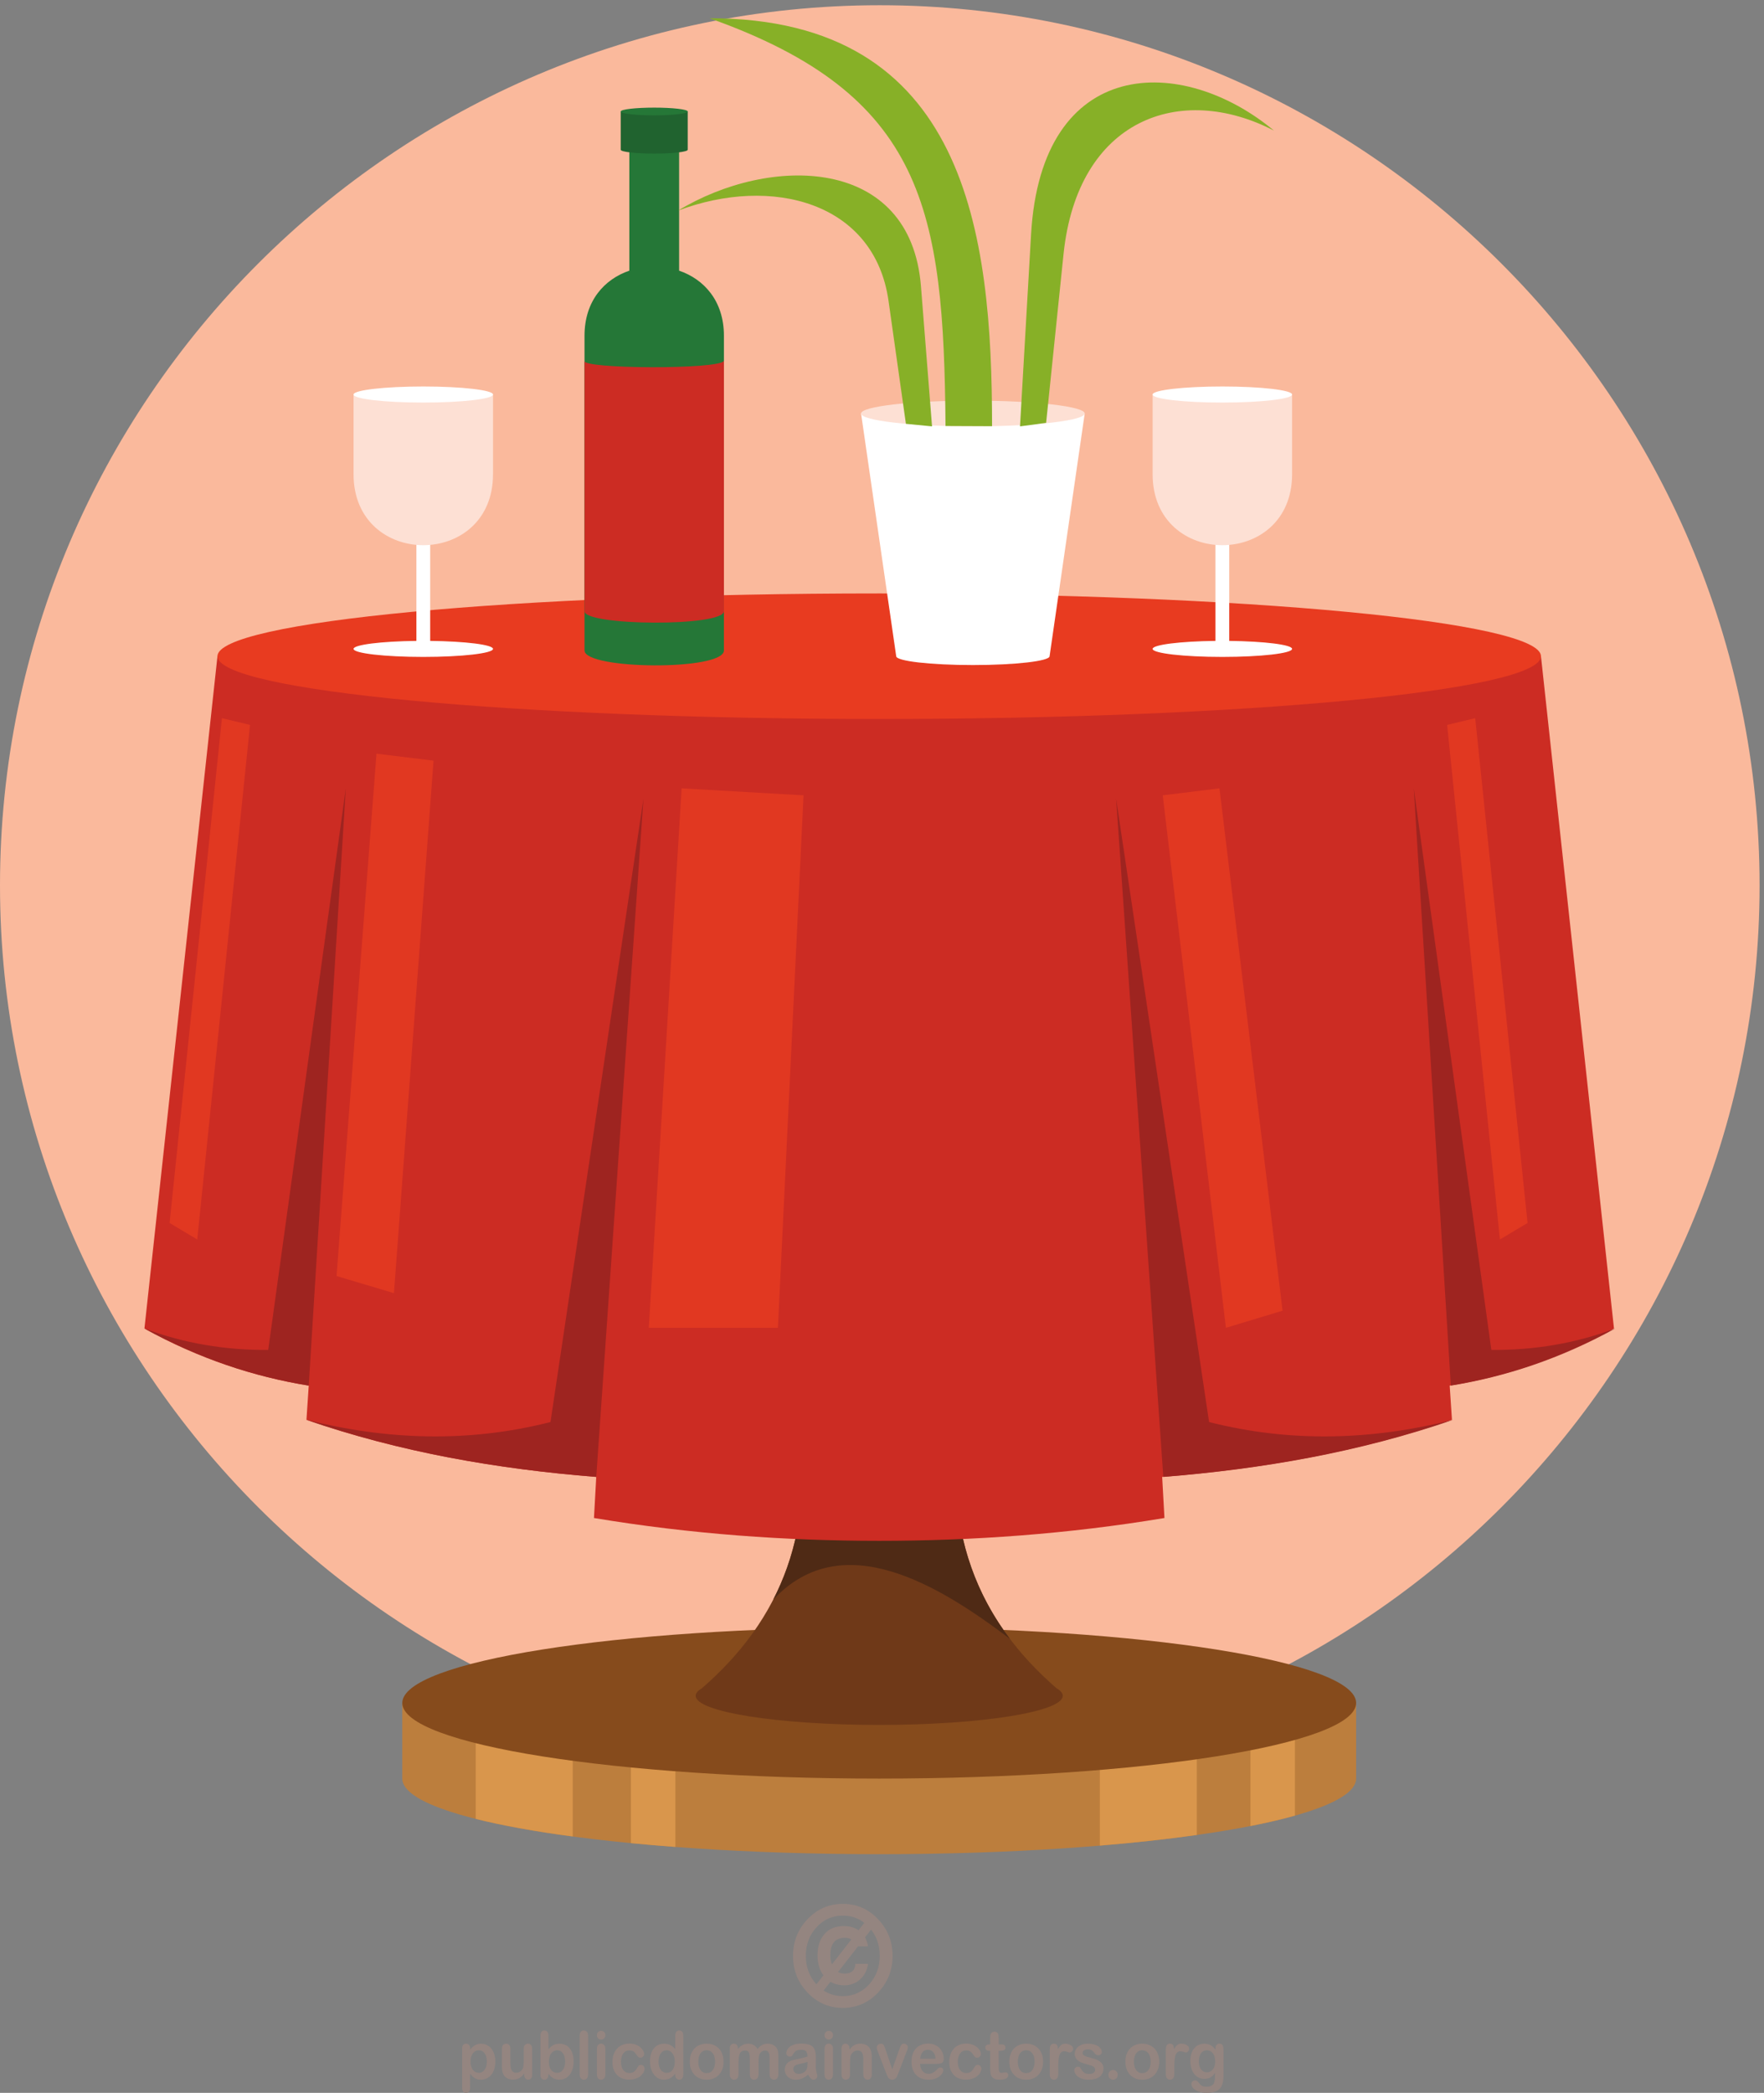 <?xml version="1.0" encoding="UTF-8" standalone="no"?>
<!-- Created with Inkscape (http://www.inkscape.org/) -->

<svg
   version="1.1"
   id="svg1"
   width="546.467"
   height="648.067"
   viewBox="0 0 546.467 648.067"
   sodipodi:docname="restaurant-table-publicdomainvectors.org.svg"
   inkscape:version="1.3.2 (091e20ef0f, 2023-11-25, custom)"
   xmlns:inkscape="http://www.inkscape.org/namespaces/inkscape"
   xmlns:sodipodi="http://sodipodi.sourceforge.net/DTD/sodipodi-0.dtd"
   xmlns="http://www.w3.org/2000/svg"
   xmlns:svg="http://www.w3.org/2000/svg">
  <rect x="0" y="0" width="546.467" height="648.067" fill="#808080" stroke="none"/>
  <defs
     id="defs1" />
  <sodipodi:namedview
     id="namedview1"
     pagecolor="#505050"
     bordercolor="#ffffff"
     borderopacity="1"
     inkscape:showpageshadow="0"
     inkscape:pageopacity="0"
     inkscape:pagecheckerboard="1"
     inkscape:deskcolor="#d1d1d1"
     inkscape:zoom="1.1943216"
     inkscape:cx="272.95831"
     inkscape:cy="324.03333"
     inkscape:window-width="1920"
     inkscape:window-height="1002"
     inkscape:window-x="0"
     inkscape:window-y="0"
     inkscape:window-maximized="1"
     inkscape:current-layer="g1">
    <inkscape:page
       x="0"
       y="0"
       inkscape:label="1"
       id="page1"
       width="546.467"
       height="648.067"
       margin="0"
       bleed="0" />
  </sodipodi:namedview>
  <g
     id="g1"
     inkscape:groupmode="layer"
     inkscape:label="1">
    <g
       id="group-R5">
      <path
         id="path2"
         d="m 1133.91,72.922 c 0,5.457 -0.78,10.18 -2.41,14.039 -1.57,3.91 -3.78,6.93 -6.62,9.059 -2.83,2.07 -5.94,3.129 -9.39,3.129 -5.45,0 -10.06,-2.297 -13.81,-6.758 -3.75,-4.512 -5.63,-11.09 -5.63,-19.82 0,-8.23 1.88,-14.629 5.57,-19.141 3.75,-4.578 8.38,-6.891 13.87,-6.891 3.28,0 6.35,1 9.16,3.019 2.76,1.992 5.02,4.973 6.72,8.922 1.71,4.019 2.54,8.809 2.54,14.441 z m -38.77,30.09 v -2.492 c 3.71,4.769 7.56,8.332 11.56,10.539 4.02,2.25 8.59,3.402 13.67,3.402 6.08,0 11.68,-1.66 16.81,-4.941 5.11,-3.278 9.15,-8.04 12.14,-14.372 2.97,-6.316 4.43,-13.758 4.43,-22.379 0,-6.34 -0.83,-12.25 -2.55,-17.488 -1.71,-5.34 -4.07,-9.832 -7.06,-13.422 -3,-3.609 -6.56,-6.399 -10.61,-8.309 -4.11,-1.98 -8.51,-2.93 -13.16,-2.93 -5.68,0 -10.43,1.18 -14.27,3.551 -3.87,2.367 -7.51,5.82 -10.96,10.418 V 13.621 C 1095.14,4.52 1091.96,0 1085.63,0 c -3.72,0 -6.2,1.148 -7.37,3.492 -1.22,2.348 -1.81,5.77 -1.81,10.25 v 89.129 c 0,3.93 0.79,6.879 2.45,8.809 1.67,1.929 3.9,2.922 6.73,2.922 2.81,0 5.09,-0.993 6.85,-3.012 1.76,-2.008 2.66,-4.871 2.66,-8.578"
         style="fill:#948580;fill-opacity:1;fill-rule:nonzero;stroke:none"
         transform="matrix(0.133,0,0,-0.133,0,648.067)" />
      <path
         id="path3"
         d="m 1221.05,42.301 v 2.598 c -2.38,-3.109 -4.86,-5.719 -7.48,-7.828 -2.6,-2.16 -5.45,-3.719 -8.53,-4.731 -3.13,-1.031 -6.64,-1.558 -10.61,-1.558 -4.75,0 -9.04,1.051 -12.85,3.09 -3.8,2.07 -6.74,4.918 -8.79,8.539 -2.5,4.398 -3.7,10.711 -3.7,18.891 V 102.23 c 0,4.102 0.89,7.219 2.69,9.25 1.78,2.04 4.14,3.059 7.08,3.059 3.01,0 5.41,-1.019 7.25,-3.109 1.84,-2.071 2.75,-5.16 2.75,-9.2 V 69.148 c 0,-4.746 0.38,-8.777 1.13,-12.008 0.81,-3.262 2.2,-5.809 4.22,-7.68 1.96,-1.812 4.7,-2.73 8.12,-2.73 3.37,0 6.5,1.051 9.43,3.109 2.97,2.039 5.12,4.731 6.46,8.059 1.12,2.934 1.66,9.332 1.66,19.211 V 102.23 c 0,4.04 0.92,7.129 2.78,9.2 1.81,2.09 4.18,3.109 7.14,3.109 2.95,0 5.32,-1.019 7.1,-3.059 1.77,-2.031 2.65,-5.148 2.65,-9.25 V 42.41 c 0,-3.918 -0.82,-6.879 -2.54,-8.82 -1.7,-2 -3.9,-2.949 -6.62,-2.949 -2.69,0 -4.92,1.039 -6.7,3.031 -1.76,2.066 -2.64,4.91 -2.64,8.629"
         style="fill:#948580;fill-opacity:1;fill-rule:nonzero;stroke:none"
         transform="matrix(0.133,0,0,-0.133,0,648.067)" />
      <path
         id="path4"
         d="m 1278.44,72.102 c 0,-8.211 1.78,-14.5 5.37,-18.922 3.61,-4.398 8.34,-6.641 14.2,-6.641 4.98,0 9.24,2.281 12.86,6.781 3.62,4.519 5.42,10.949 5.42,19.391 0,5.5 -0.75,10.16 -2.26,14.078 -1.51,3.949 -3.65,6.992 -6.37,9.121 -2.8,2.141 -5.97,3.238 -9.65,3.238 -3.81,0 -7.11,-1.098 -10.08,-3.238 -2.97,-2.129 -5.26,-5.238 -6.97,-9.32 -1.69,-4.019 -2.52,-8.828 -2.52,-14.488 z m -0.94,61.378 v -31.558 c 3.67,4.07 7.49,7.117 11.35,9.308 3.86,2.141 8.67,3.231 14.35,3.231 6.59,0 12.34,-1.66 17.29,-4.879 4.94,-3.312 8.81,-7.992 11.52,-14.16 2.76,-6.172 4.1,-13.492 4.1,-21.961 0,-6.269 -0.75,-11.992 -2.25,-17.25 -1.54,-5.191 -3.72,-9.691 -6.63,-13.57 -2.93,-3.809 -6.45,-6.742 -10.56,-8.91 -4.15,-2.051 -8.7,-3.109 -13.67,-3.109 -3.02,0 -5.91,0.391 -8.61,1.129 -2.67,0.762 -4.98,1.75 -6.81,3.019 -1.92,1.172 -3.52,2.492 -4.86,3.77 -1.31,1.332 -3.05,3.281 -5.22,5.902 v -2.031 c 0,-3.891 -0.92,-6.82 -2.71,-8.82 -1.76,-2 -4.07,-2.969 -6.79,-2.969 -2.82,0 -5.04,0.969 -6.73,2.969 -1.65,2.039 -2.48,4.949 -2.48,8.82 v 90.172 c 0,4.148 0.8,7.316 2.44,9.449 1.61,2.16 3.85,3.231 6.77,3.231 3.03,0 5.38,-1.024 7,-3.082 1.66,-2.02 2.5,-4.91 2.5,-8.7"
         style="fill:#948580;fill-opacity:1;fill-rule:nonzero;stroke:none"
         transform="matrix(0.133,0,0,-0.133,0,648.067)" />
      <path
         id="path5"
         d="m 1350.08,43.191 v 89.52 c 0,4.148 0.88,7.25 2.62,9.379 1.79,2.101 4.16,3.172 7.15,3.172 3,0 5.4,-1.032 7.25,-3.141 1.81,-2.082 2.76,-5.242 2.76,-9.41 V 43.191 c 0,-4.191 -0.95,-7.352 -2.81,-9.461 -1.84,-2.051 -4.26,-3.109 -7.2,-3.109 -2.9,0 -5.22,1.09 -7.05,3.25 -1.81,2.18 -2.72,5.258 -2.72,9.32"
         style="fill:#948580;fill-opacity:1;fill-rule:nonzero;stroke:none"
         transform="matrix(0.133,0,0,-0.133,0,648.067)" />
      <path
         id="path6"
         d="M 1410.06,102.809 V 43.191 c 0,-4.16 -0.97,-7.293 -2.8,-9.41 -1.91,-2.07 -4.31,-3.16 -7.18,-3.16 -2.91,0 -5.28,1.09 -7.07,3.238 -1.8,2.191 -2.74,5.269 -2.74,9.332 V 102.23 c 0,4.04 0.94,7.129 2.74,9.2 1.79,2.09 4.16,3.109 7.07,3.109 2.87,0 5.27,-1.019 7.18,-3.109 1.83,-2.071 2.8,-4.93 2.8,-8.621 z m -9.79,21.351 c -2.75,0 -5.08,0.879 -7.09,2.692 -1.9,1.757 -2.91,4.269 -2.91,7.507 0,2.911 1.01,5.289 3.02,7.211 2,1.899 4.33,2.789 6.98,2.789 2.56,0 4.85,-0.828 6.82,-2.527 1.97,-1.723 2.97,-4.242 2.97,-7.473 0,-3.211 -0.98,-5.687 -2.91,-7.449 -1.94,-1.789 -4.2,-2.75 -6.88,-2.75"
         style="fill:#948580;fill-opacity:1;fill-rule:nonzero;stroke:none"
         transform="matrix(0.133,0,0,-0.133,0,648.067)" />
      <path
         id="path7"
         d="m 1501.35,56.18 c 0,-2.559 -0.72,-5.32 -2.19,-8.238 -1.49,-2.922 -3.74,-5.691 -6.77,-8.352 -3,-2.629 -6.8,-4.758 -11.39,-6.371 -4.59,-1.649 -9.77,-2.438 -15.5,-2.438 -12.24,0 -21.77,3.73 -28.63,11.16 -6.85,7.438 -10.29,17.379 -10.29,29.891 0,8.457 1.56,15.969 4.69,22.457 3.13,6.461 7.71,11.531 13.63,15.07 5.93,3.571 13.06,5.352 21.29,5.352 5.14,0 9.85,-0.801 14.12,-2.34 4.27,-1.582 7.89,-3.609 10.86,-6.051 2.97,-2.48 5.24,-5.121 6.82,-7.898 1.58,-2.793 2.34,-5.41 2.34,-7.832 0,-2.438 -0.9,-4.531 -2.63,-6.258 -1.78,-1.73 -3.89,-2.582 -6.41,-2.582 -1.66,0 -3.01,0.48 -4.12,1.359 -1.06,0.852 -2.29,2.23 -3.65,4.25 -2.41,3.812 -4.95,6.699 -7.57,8.66 -2.64,1.891 -5.99,2.879 -10.01,2.879 -5.88,0 -10.59,-2.418 -14.15,-7.18 -3.59,-4.789 -5.35,-11.297 -5.35,-19.57 0,-3.859 0.45,-7.469 1.38,-10.699 0.91,-3.258 2.24,-6.027 3.97,-8.328 1.75,-2.301 3.83,-4.031 6.3,-5.211 2.46,-1.211 5.17,-1.789 8.1,-1.789 3.99,0 7.36,0.938 10.2,2.871 2.83,1.93 5.33,4.859 7.5,8.75 1.21,2.367 2.51,4.168 3.91,5.488 1.42,1.32 3.14,1.949 5.16,1.949 2.41,0 4.41,-0.941 6.02,-2.848 1.57,-1.961 2.37,-3.98 2.37,-6.152"
         style="fill:#948580;fill-opacity:1;fill-rule:nonzero;stroke:none"
         transform="matrix(0.133,0,0,-0.133,0,648.067)" />
      <path
         id="path8"
         d="m 1533.94,72.711 c 0,-5.601 0.83,-10.34 2.49,-14.289 1.68,-3.953 3.92,-6.871 6.82,-8.863 2.92,-2.019 6.09,-3.019 9.48,-3.019 3.49,0 6.66,0.973 9.54,2.84 2.89,1.902 5.15,4.812 6.89,8.723 1.72,3.879 2.57,8.777 2.57,14.609 0,5.52 -0.85,10.219 -2.57,14.199 -1.74,3.961 -4.04,6.98 -6.95,9.109 -2.93,2.07 -6.12,3.129 -9.59,3.129 -3.62,0 -6.85,-1.098 -9.71,-3.238 -2.83,-2.129 -5.07,-5.231 -6.63,-9.238 -1.55,-4.024 -2.34,-8.633 -2.34,-13.961 z m 38.87,-30.301 v 2.031 c -2.65,-3.18 -5.27,-5.762 -7.89,-7.723 -2.54,-2.008 -5.36,-3.52 -8.38,-4.559 -3,-1.012 -6.31,-1.539 -9.87,-1.539 -4.73,0 -9.14,1.059 -13.15,3.109 -4.03,2.168 -7.51,5.121 -10.46,9 -2.94,3.871 -5.18,8.43 -6.71,13.699 -1.55,5.219 -2.29,10.902 -2.29,17.031 0,12.871 3.03,22.98 9.07,30.18 6.05,7.211 13.98,10.82 23.82,10.82 5.7,0 10.51,-1.051 14.42,-3.129 3.9,-2 7.73,-5.152 11.44,-9.41 v 30.476 c 0,4.243 0.8,7.454 2.43,9.602 1.62,2.18 3.9,3.262 6.91,3.262 2.99,0 5.29,-1 6.93,-2.973 1.6,-1.988 2.44,-4.93 2.44,-8.809 V 42.41 c 0,-3.918 -0.88,-6.879 -2.62,-8.82 -1.75,-2 -3.98,-2.969 -6.75,-2.969 -2.68,0 -4.94,1.008 -6.71,3.051 -1.75,2.039 -2.63,4.93 -2.63,8.738"
         style="fill:#948580;fill-opacity:1;fill-rule:nonzero;stroke:none"
         transform="matrix(0.133,0,0,-0.133,0,648.067)" />
      <path
         id="path9"
         d="m 1665.57,72.539 c 0,8.391 -1.81,14.961 -5.34,19.652 -3.55,4.66 -8.34,7.027 -14.31,7.027 -3.89,0 -7.28,-1.047 -10.23,-3.137 -2.94,-2.121 -5.2,-5.211 -6.8,-9.293 -1.59,-4.039 -2.4,-8.777 -2.4,-14.25 0,-5.399 0.81,-10.098 2.36,-14.117 1.56,-4.031 3.82,-7.121 6.76,-9.274 2.91,-2.137 6.37,-3.188 10.31,-3.188 5.97,0 10.76,2.34 14.31,7.051 3.53,4.699 5.34,11.227 5.34,19.527 z m 19.84,0 c 0,-6.109 -0.93,-11.801 -2.75,-17.02 -1.84,-5.148 -4.5,-9.621 -7.95,-13.359 -3.51,-3.738 -7.66,-6.531 -12.48,-8.57 -4.83,-2 -10.31,-2.969 -16.31,-2.969 -5.98,0 -11.38,0.969 -16.14,3.019 -4.79,2.012 -8.95,4.899 -12.46,8.66 -3.48,3.769 -6.13,8.16 -7.96,13.281 -1.81,5.149 -2.71,10.77 -2.71,17 0,6.25 0.93,11.957 2.74,17.129 1.84,5.219 4.46,9.629 7.9,13.34 3.43,3.668 7.57,6.5 12.49,8.488 4.89,2 10.24,3 16.14,3 5.99,0 11.43,-1 16.31,-3.027 4.86,-2.012 9.04,-4.91 12.52,-8.641 3.49,-3.723 6.13,-8.18 7.91,-13.332 1.85,-5.117 2.75,-10.797 2.75,-17"
         style="fill:#948580;fill-opacity:1;fill-rule:nonzero;stroke:none"
         transform="matrix(0.133,0,0,-0.133,0,648.067)" />
      <path
         id="path10"
         d="m 1768.95,89.59 c -1.49,-3.48 -2.19,-9.648 -2.19,-18.508 V 43.641 c 0,-4.309 -0.93,-7.59 -2.83,-9.77 -1.88,-2.16 -4.4,-3.25 -7.48,-3.25 -2.97,0 -5.4,1.09 -7.24,3.25 -1.87,2.18 -2.77,5.461 -2.77,9.77 v 32.93 c 0,5.18 -0.2,9.199 -0.54,12.109 -0.34,2.852 -1.25,5.219 -2.76,7.059 -1.46,1.863 -3.84,2.781 -7.07,2.781 -6.46,0 -10.72,-2.328 -12.79,-6.988 -2.07,-4.621 -3.05,-11.281 -3.05,-19.98 V 43.641 c 0,-4.301 -0.95,-7.539 -2.79,-9.691 -1.87,-2.238 -4.32,-3.328 -7.33,-3.328 -3.02,0 -5.5,1.09 -7.4,3.328 -1.92,2.152 -2.83,5.391 -2.83,9.68 v 59.082 c 0,3.891 0.82,6.84 2.52,8.848 1.74,2.011 4,3.043 6.82,3.043 2.69,0 4.96,-0.942 6.76,-2.832 1.8,-1.891 2.71,-4.481 2.71,-7.821 v -1.969 c 3.42,4.29 7.1,7.461 11,9.45 3.9,2.011 8.3,3.031 13.04,3.031 4.97,0 9.22,-1.051 12.8,-3.129 3.59,-2.043 6.52,-5.184 8.83,-9.352 3.34,4.2 6.91,7.379 10.74,9.411 3.82,2.05 8.03,3.07 12.65,3.07 5.45,0 10.1,-1.09 13.99,-3.34 3.92,-2.223 6.83,-5.391 8.78,-9.531 1.7,-3.731 2.53,-9.602 2.53,-17.629 V 43.641 c 0,-4.309 -0.94,-7.59 -2.8,-9.77 -1.92,-2.16 -4.38,-3.25 -7.48,-3.25 -3,0 -5.45,1.09 -7.34,3.328 -1.93,2.152 -2.89,5.391 -2.89,9.691 v 34.738 c 0,4.441 -0.18,7.992 -0.53,10.66 -0.37,2.711 -1.35,4.922 -2.96,6.742 -1.58,1.82 -4.01,2.738 -7.21,2.738 -2.61,0 -5.1,-0.82 -7.41,-2.398 -2.38,-1.641 -4.16,-3.801 -5.48,-6.531 v 0"
         style="fill:#948580;fill-opacity:1;fill-rule:nonzero;stroke:none"
         transform="matrix(0.133,0,0,-0.133,0,648.067)" />
      <path
         id="path11"
         d="m 1880.96,72.148 c -2.91,-1.129 -7.13,-2.277 -12.66,-3.527 -5.54,-1.242 -9.36,-2.129 -11.49,-2.731 -2.13,-0.602 -4.16,-1.719 -6.07,-3.391 -1.95,-1.738 -2.93,-4.078 -2.93,-7.109 0,-3.148 1.15,-5.789 3.4,-7.992 2.29,-2.207 5.26,-3.289 8.94,-3.289 3.9,0 7.54,0.91 10.83,2.699 3.31,1.781 5.76,4.113 7.27,6.91 1.8,3.141 2.71,8.262 2.71,15.492 z m 1.29,-29.898 c -4.8,-3.891 -9.42,-6.789 -13.88,-8.699 -4.45,-1.98 -9.49,-2.93 -15.02,-2.93 -5.11,0 -9.52,1.059 -13.39,3.109 -3.87,2.109 -6.8,4.949 -8.89,8.57 -2.05,3.57 -3.11,7.418 -3.11,11.621 0,5.648 1.76,10.449 5.17,14.438 3.4,3.961 8.11,6.641 14.1,8.012 1.26,0.301 4.39,0.961 9.33,2.008 5.03,1.09 9.25,2.043 12.85,2.922 3.52,0.871 7.4,1.938 11.55,3.188 -0.26,5.473 -1.3,9.473 -3.15,12.062 -1.88,2.519 -5.76,3.769 -11.57,3.769 -5.05,0 -8.81,-0.711 -11.38,-2.168 -2.52,-1.453 -4.7,-3.672 -6.49,-6.621 -1.84,-2.91 -3.09,-4.852 -3.84,-5.77 -0.77,-0.953 -2.38,-1.371 -4.8,-1.371 -2.26,0 -4.16,0.731 -5.77,2.191 -1.64,1.508 -2.44,3.379 -2.44,5.738 0,3.621 1.23,7.168 3.69,10.551 2.47,3.449 6.31,6.258 11.52,8.52 5.21,2.218 11.73,3.32 19.51,3.32 8.67,0 15.52,-1.102 20.53,-3.231 4.96,-2.121 8.44,-5.488 10.51,-10.171 2.07,-4.61 3.08,-10.778 3.08,-18.438 0,-4.832 0,-8.973 -0.03,-12.332 -0.04,-3.398 -0.06,-7.149 -0.11,-11.277 0,-3.871 0.62,-7.93 1.86,-12.121 1.2,-4.211 1.82,-6.93 1.82,-8.109 0,-2.129 -0.97,-4.07 -2.86,-5.812 -1.87,-1.719 -4.06,-2.598 -6.46,-2.598 -2.06,0 -4.02,0.969 -6.04,2.969 -1.97,2 -4.07,4.902 -6.29,8.66"
         style="fill:#948580;fill-opacity:1;fill-rule:nonzero;stroke:none"
         transform="matrix(0.133,0,0,-0.133,0,648.067)" />
      <path
         id="path12"
         d="M 1940.23,102.809 V 43.191 c 0,-4.16 -0.94,-7.293 -2.8,-9.41 -1.88,-2.07 -4.26,-3.16 -7.17,-3.16 -2.89,0 -5.27,1.09 -7.06,3.238 -1.83,2.191 -2.74,5.269 -2.74,9.332 V 102.23 c 0,4.04 0.91,7.129 2.74,9.2 1.79,2.09 4.17,3.109 7.06,3.109 2.91,0 5.29,-1.019 7.17,-3.109 1.86,-2.071 2.8,-4.93 2.8,-8.621 z m -9.77,21.351 c -2.73,0 -5.07,0.879 -7.03,2.692 -1.96,1.757 -2.97,4.269 -2.97,7.507 0,2.911 1.02,5.289 3.04,7.211 1.98,1.899 4.33,2.789 6.96,2.789 2.57,0 4.86,-0.828 6.84,-2.527 1.96,-1.723 2.93,-4.242 2.93,-7.473 0,-3.211 -0.94,-5.687 -2.89,-7.449 -1.93,-1.789 -4.22,-2.75 -6.88,-2.75"
         style="fill:#948580;fill-opacity:1;fill-rule:nonzero;stroke:none"
         transform="matrix(0.133,0,0,-0.133,0,648.067)" />
      <path
         id="path13"
         d="m 1978.67,103.121 v -2.461 c 3.46,4.762 7.26,8.281 11.36,10.512 4.14,2.238 8.89,3.367 14.28,3.367 5.18,0 9.87,-1.168 14,-3.57 4.06,-2.348 7.15,-5.68 9.16,-10 1.32,-2.547 2.14,-5.289 2.55,-8.2 0.36,-2.898 0.59,-6.641 0.59,-11.188 V 43.191 c 0,-4.16 -0.94,-7.293 -2.74,-9.41 -1.82,-2.07 -4.18,-3.16 -7.06,-3.16 -2.94,0 -5.34,1.09 -7.11,3.25 -1.86,2.18 -2.8,5.258 -2.8,9.32 v 34.367 c 0,6.852 -0.88,12.031 -2.69,15.633 -1.84,3.598 -5.47,5.43 -10.88,5.43 -3.51,0 -6.72,-1.109 -9.62,-3.32 -2.89,-2.16 -5.01,-5.191 -6.36,-9.031 -0.97,-3.07 -1.48,-8.801 -1.48,-17.258 V 43.191 c 0,-4.191 -0.91,-7.352 -2.78,-9.461 -1.87,-2.051 -4.27,-3.109 -7.2,-3.109 -2.83,0 -5.19,1.09 -7.02,3.238 -1.86,2.191 -2.76,5.269 -2.76,9.332 v 59.618 c 0,3.961 0.81,6.863 2.48,8.812 1.6,1.949 3.9,2.918 6.74,2.918 1.71,0 3.3,-0.457 4.67,-1.289 1.45,-0.84 2.53,-2.16 3.38,-3.809 0.82,-1.761 1.29,-3.851 1.29,-6.32"
         style="fill:#948580;fill-opacity:1;fill-rule:nonzero;stroke:none"
         transform="matrix(0.133,0,0,-0.133,0,648.067)" />
      <path
         id="path14"
         d="m 2062.34,101.699 15.98,-46.867 17.25,48.91 c 1.37,3.938 2.69,6.688 4.01,8.34 1.34,1.629 3.28,2.457 5.93,2.457 2.51,0 4.64,-0.879 6.44,-2.668 1.73,-1.75 2.62,-3.762 2.62,-6.141 0,-0.878 -0.18,-1.929 -0.49,-3.109 -0.28,-1.242 -0.64,-2.371 -1.07,-3.461 -0.42,-1.008 -0.85,-2.238 -1.42,-3.59 l -18.97,-49.148 c -0.54,-1.402 -1.24,-3.211 -2.06,-5.391 -0.86,-2.152 -1.82,-3.973 -2.84,-5.57 -1.05,-1.512 -2.32,-2.672 -3.82,-3.539 -1.56,-0.863 -3.4,-1.301 -5.58,-1.301 -2.8,0 -5.02,0.66 -6.71,1.98 -1.67,1.348 -2.9,2.789 -3.69,4.41 -0.78,1.57 -2.15,4.719 -4.01,9.41 l -18.86,48.609 c -0.43,1.188 -0.9,2.41 -1.37,3.617 -0.44,1.223 -0.79,2.422 -1.13,3.711 -0.3,1.282 -0.48,2.36 -0.48,3.231 0,1.441 0.41,2.832 1.25,4.219 0.82,1.39 1.96,2.55 3.4,3.402 1.47,0.871 3.01,1.328 4.73,1.328 3.26,0 5.52,-0.969 6.76,-2.98 1.24,-1.95 2.63,-5.239 4.13,-9.86"
         style="fill:#948580;fill-opacity:1;fill-rule:nonzero;stroke:none"
         transform="matrix(0.133,0,0,-0.133,0,648.067)" />
      <path
         id="path15"
         d="m 2143.24,79.281 h 35.85 c -0.46,7.027 -2.26,12.309 -5.46,15.801 -3.17,3.488 -7.34,5.238 -12.52,5.238 -4.89,0 -8.95,-1.769 -12.1,-5.32 -3.16,-3.531 -5.05,-8.789 -5.77,-15.719 z m 38.69,-11.75 h -38.69 c 0.01,-4.711 0.96,-8.832 2.69,-12.43 1.79,-3.551 4.12,-6.25 7.05,-8.09 2.92,-1.82 6.15,-2.703 9.69,-2.703 2.35,0 4.54,0.281 6.46,0.852 1.95,0.602 3.87,1.5 5.72,2.719 1.81,1.242 3.48,2.531 5.04,4 1.53,1.402 3.6,3.293 6.02,5.723 1.02,0.957 2.48,1.379 4.34,1.379 2.06,0 3.69,-0.559 4.95,-1.75 1.26,-1.16 1.85,-2.781 1.85,-4.891 0,-1.879 -0.68,-4.059 -2.1,-6.578 -1.39,-2.461 -3.46,-4.871 -6.34,-7.18 -2.83,-2.281 -6.37,-4.152 -10.65,-5.711 -4.25,-1.5 -9.14,-2.25 -14.75,-2.25 -12.68,0 -22.58,3.809 -29.6,11.328 -7.04,7.602 -10.55,17.832 -10.55,30.762 0,6.168 0.9,11.777 2.59,16.988 1.74,5.231 4.26,9.703 7.6,13.422 3.34,3.75 7.42,6.629 12.32,8.59 4.9,2 10.28,3 16.25,3 7.67,0 14.32,-1.699 19.85,-5.129 5.55,-3.402 9.68,-7.762 12.43,-13.141 2.76,-5.43 4.13,-10.902 4.13,-16.543 0,-5.148 -1.38,-8.52 -4.27,-10.039 -2.87,-1.57 -6.85,-2.328 -12.03,-2.328"
         style="fill:#948580;fill-opacity:1;fill-rule:nonzero;stroke:none"
         transform="matrix(0.133,0,0,-0.133,0,648.067)" />
      <path
         id="path16"
         d="m 2285.86,56.18 c 0,-2.559 -0.73,-5.32 -2.24,-8.238 -1.48,-2.922 -3.68,-5.691 -6.73,-8.352 -3,-2.629 -6.84,-4.758 -11.44,-6.371 -4.56,-1.649 -9.76,-2.438 -15.46,-2.438 -12.26,0 -21.8,3.73 -28.64,11.16 -6.84,7.438 -10.3,17.379 -10.3,29.891 0,8.457 1.57,15.969 4.73,22.457 3.15,6.461 7.65,11.531 13.6,15.07 5.92,3.571 13.05,5.352 21.32,5.352 5.12,0 9.8,-0.801 14.1,-2.34 4.27,-1.582 7.87,-3.609 10.87,-6.051 2.97,-2.48 5.22,-5.121 6.81,-7.898 1.55,-2.793 2.34,-5.41 2.34,-7.832 0,-2.438 -0.86,-4.531 -2.68,-6.258 -1.74,-1.73 -3.87,-2.582 -6.38,-2.582 -1.65,0 -3.01,0.48 -4.07,1.359 -1.11,0.852 -2.32,2.23 -3.69,4.25 -2.41,3.812 -4.92,6.699 -7.56,8.66 -2.64,1.891 -5.98,2.879 -10.05,2.879 -5.81,0 -10.54,-2.418 -14.1,-7.18 -3.6,-4.789 -5.38,-11.297 -5.38,-19.57 0,-3.859 0.49,-7.469 1.37,-10.699 0.92,-3.258 2.26,-6.027 4.01,-8.328 1.73,-2.301 3.85,-4.031 6.31,-5.211 2.42,-1.211 5.13,-1.789 8.1,-1.789 3.96,0 7.37,0.938 10.19,2.871 2.81,1.93 5.33,4.859 7.51,8.75 1.21,2.367 2.49,4.168 3.9,5.488 1.39,1.32 3.09,1.949 5.15,1.949 2.38,0 4.43,-0.941 5.96,-2.848 1.63,-1.961 2.45,-3.98 2.45,-6.152"
         style="fill:#948580;fill-opacity:1;fill-rule:nonzero;stroke:none"
         transform="matrix(0.133,0,0,-0.133,0,648.067)" />
      <path
         id="path17"
         d="m 2304.22,112.801 h 2.18 v 12.418 c 0,3.301 0.08,5.929 0.26,7.812 0.17,1.891 0.61,3.489 1.42,4.867 0.75,1.391 1.86,2.551 3.34,3.454 1.43,0.859 3.04,1.277 4.83,1.277 2.5,0 4.79,-0.969 6.8,-2.918 1.33,-1.332 2.2,-2.91 2.57,-4.789 0.37,-1.891 0.53,-4.613 0.53,-8.07 v -14.051 h 7.27 c 2.8,0 4.95,-0.699 6.41,-2.09 1.51,-1.379 2.22,-3.141 2.22,-5.32 0,-2.77 -1.04,-4.731 -3.17,-5.832 -2.09,-1.078 -5.1,-1.648 -9.02,-1.648 h -3.71 V 59.891 c 0,-3.23 0.12,-5.719 0.32,-7.48 0.26,-1.738 0.87,-3.16 1.79,-4.211 0.91,-1.09 2.45,-1.66 4.59,-1.66 1.15,0 2.72,0.211 4.72,0.66 1.93,0.422 3.48,0.633 4.62,0.633 1.58,0 3.06,-0.691 4.32,-1.961 1.25,-1.383 1.91,-3 1.91,-4.981 0,-3.309 -1.7,-5.859 -5.21,-7.629 -3.51,-1.762 -8.49,-2.641 -14.99,-2.641 -6.19,0 -10.89,1.09 -14.07,3.25 -3.17,2.18 -5.29,5.16 -6.25,9.027 -1.02,3.832 -1.5,8.941 -1.5,15.34 v 39.672 h -2.63 c -2.8,0 -4.98,0.711 -6.49,2.129 -1.51,1.41 -2.24,3.172 -2.24,5.352 0,2.179 0.77,3.941 2.32,5.32 1.6,1.391 3.86,2.09 6.86,2.09"
         style="fill:#948580;fill-opacity:1;fill-rule:nonzero;stroke:none"
         transform="matrix(0.133,0,0,-0.133,0,648.067)" />
      <path
         id="path18"
         d="m 2409.82,72.539 c 0,8.391 -1.79,14.961 -5.32,19.652 -3.58,4.66 -8.31,7.027 -14.31,7.027 -3.88,0 -7.28,-1.047 -10.21,-3.137 -2.97,-2.121 -5.23,-5.211 -6.82,-9.293 -1.59,-4.039 -2.4,-8.777 -2.4,-14.25 0,-5.399 0.81,-10.098 2.37,-14.117 1.57,-4.031 3.8,-7.121 6.72,-9.274 2.91,-2.137 6.36,-3.188 10.34,-3.188 6,0 10.73,2.34 14.31,7.051 3.53,4.699 5.32,11.227 5.32,19.527 z m 19.86,0 c 0,-6.109 -0.91,-11.801 -2.78,-17.02 -1.81,-5.148 -4.49,-9.621 -7.94,-13.359 -3.49,-3.738 -7.65,-6.531 -12.47,-8.57 -4.84,-2 -10.24,-2.969 -16.3,-2.969 -6.02,0 -11.41,0.969 -16.18,3.019 -4.76,2.012 -8.92,4.899 -12.42,8.66 -3.48,3.769 -6.15,8.16 -7.94,13.281 -1.8,5.149 -2.69,10.77 -2.69,17 0,6.25 0.89,11.957 2.69,17.129 1.88,5.219 4.48,9.629 7.9,13.34 3.46,3.668 7.6,6.5 12.46,8.488 4.94,2 10.31,3 16.18,3 6,0 11.4,-1 16.3,-3.027 4.88,-2.012 9.04,-4.91 12.52,-8.641 3.45,-3.723 6.15,-8.18 7.95,-13.332 1.81,-5.117 2.72,-10.797 2.72,-17"
         style="fill:#948580;fill-opacity:1;fill-rule:nonzero;stroke:none"
         transform="matrix(0.133,0,0,-0.133,0,648.067)" />
      <path
         id="path19"
         d="M 2464.91,60.371 V 43.191 c 0,-4.191 -0.95,-7.352 -2.83,-9.461 -1.89,-2.051 -4.28,-3.109 -7.2,-3.109 -2.81,0 -5.18,1.09 -7,3.16 -1.84,2.117 -2.73,5.25 -2.73,9.41 v 57.45 c 0,9.281 3.19,13.898 9.62,13.898 3.25,0 5.63,-1.098 7.11,-3.238 1.42,-2.172 2.18,-5.379 2.38,-9.602 2.35,4.223 4.8,7.43 7.29,9.602 2.49,2.14 5.79,3.238 9.92,3.238 4.19,0 8.21,-1.098 12.14,-3.238 3.89,-2.172 5.87,-5.059 5.87,-8.621 0,-2.52 -0.86,-4.629 -2.52,-6.239 -1.65,-1.633 -3.45,-2.481 -5.41,-2.481 -0.71,0 -2.47,0.48 -5.24,1.43 -2.79,0.918 -5.25,1.399 -7.38,1.399 -2.88,0 -5.24,-0.77 -7.05,-2.387 -1.85,-1.613 -3.29,-3.941 -4.29,-7.051 -1.02,-3.172 -1.75,-6.871 -2.11,-11.211 -0.37,-4.269 -0.57,-9.52 -0.57,-15.77"
         style="fill:#948580;fill-opacity:1;fill-rule:nonzero;stroke:none"
         transform="matrix(0.133,0,0,-0.133,0,648.067)" />
      <path
         id="path20"
         d="m 2570.26,57.59 c 0,-5.711 -1.32,-10.578 -4.01,-14.641 -2.67,-4.07 -6.58,-7.109 -11.78,-9.23 -5.21,-2.039 -11.5,-3.098 -18.98,-3.098 -7.04,0 -13.17,1.129 -18.25,3.418 -5.07,2.262 -8.82,5.07 -11.21,8.473 -2.45,3.387 -3.69,6.809 -3.69,10.219 0,2.262 0.79,4.219 2.38,5.828 1.53,1.641 3.5,2.41 5.84,2.41 2.09,0 3.7,-0.539 4.8,-1.559 1.11,-1.129 2.15,-2.578 3.19,-4.5 2.03,-3.691 4.44,-6.43 7.31,-8.25 2.78,-1.828 6.64,-2.731 11.56,-2.731 3.94,0 7.19,0.93 9.74,2.769 2.52,1.84 3.83,3.941 3.83,6.312 0,3.648 -1.34,6.309 -3.95,7.949 -2.67,1.699 -6.98,3.277 -13.03,4.777 -6.8,1.773 -12.36,3.633 -16.64,5.551 -4.27,1.949 -7.73,4.531 -10.27,7.711 -2.56,3.121 -3.86,7.059 -3.86,11.699 0,4.16 1.19,8.062 3.57,11.711 2.35,3.699 5.89,6.629 10.48,8.82 4.61,2.211 10.17,3.309 16.72,3.309 5.1,0 9.7,-0.559 13.8,-1.668 4.07,-1.101 7.53,-2.601 10.22,-4.449 2.72,-1.883 4.82,-3.942 6.24,-6.192 1.44,-2.3 2.15,-4.511 2.15,-6.66 0,-2.379 -0.75,-4.281 -2.3,-5.859 -1.53,-1.449 -3.71,-2.219 -6.46,-2.219 -2.06,0 -3.78,0.598 -5.23,1.84 -1.39,1.188 -3.05,2.988 -4.87,5.379 -1.51,2.02 -3.25,3.648 -5.3,4.848 -2.04,1.191 -4.79,1.82 -8.25,1.82 -3.58,0 -6.58,-0.777 -8.9,-2.387 -2.39,-1.582 -3.58,-3.57 -3.58,-5.941 0,-2.18 0.88,-3.949 2.59,-5.332 1.77,-1.387 4.09,-2.539 7.05,-3.449 2.97,-0.91 7.01,-2.039 12.19,-3.34 6.14,-1.551 11.14,-3.41 15.04,-5.59 3.89,-2.141 6.82,-4.711 8.83,-7.66 2.04,-2.981 3.03,-6.34 3.03,-10.09"
         style="fill:#948580;fill-opacity:1;fill-rule:nonzero;stroke:none"
         transform="matrix(0.133,0,0,-0.133,0,648.067)" />
      <path
         id="path21"
         d="m 2592.72,30.621 c -2.99,0 -5.58,0.969 -7.73,3.019 -2.21,2.012 -3.28,4.852 -3.28,8.441 0,3.078 1.01,5.719 3.08,7.949 2.08,2.211 4.65,3.289 7.7,3.289 3.03,0 5.64,-1.078 7.73,-3.281 2.18,-2.16 3.27,-4.848 3.27,-7.957 0,-3.562 -1.09,-6.371 -3.27,-8.41 -2.09,-2.043 -4.6,-3.051 -7.5,-3.051"
         style="fill:#948580;fill-opacity:1;fill-rule:nonzero;stroke:none"
         transform="matrix(0.133,0,0,-0.133,0,648.067)" />
      <path
         id="path22"
         d="m 2680.19,72.539 c 0,8.391 -1.79,14.961 -5.34,19.652 -3.55,4.66 -8.31,7.027 -14.28,7.027 -3.88,0 -7.25,-1.047 -10.21,-3.137 -2.96,-2.121 -5.22,-5.211 -6.81,-9.293 -1.57,-4.039 -2.38,-8.777 -2.38,-14.25 0,-5.399 0.76,-10.098 2.33,-14.117 1.61,-4.031 3.83,-7.121 6.76,-9.274 2.91,-2.137 6.34,-3.188 10.31,-3.188 5.97,0 10.73,2.34 14.28,7.051 3.55,4.699 5.34,11.227 5.34,19.527 z m 19.87,0 c 0,-6.109 -0.91,-11.801 -2.77,-17.02 -1.85,-5.148 -4.48,-9.621 -7.96,-13.359 -3.51,-3.738 -7.61,-6.531 -12.46,-8.57 -4.82,-2 -10.25,-2.969 -16.3,-2.969 -5.99,0 -11.37,0.969 -16.16,3.019 -4.78,2.012 -8.9,4.899 -12.4,8.66 -3.55,3.769 -6.19,8.16 -8.03,13.281 -1.76,5.149 -2.67,10.77 -2.67,17 0,6.25 0.91,11.957 2.75,17.129 1.87,5.219 4.46,9.629 7.87,13.34 3.43,3.668 7.59,6.5 12.48,8.488 4.88,2 10.23,3 16.16,3 5.97,0 11.41,-1 16.3,-3.027 4.9,-2.012 9.06,-4.91 12.54,-8.641 3.46,-3.723 6.1,-8.18 7.93,-13.332 1.81,-5.117 2.72,-10.797 2.72,-17"
         style="fill:#948580;fill-opacity:1;fill-rule:nonzero;stroke:none"
         transform="matrix(0.133,0,0,-0.133,0,648.067)" />
      <path
         id="path23"
         d="M 2735.28,60.371 V 43.191 c 0,-4.191 -0.93,-7.352 -2.82,-9.461 -1.85,-2.051 -4.28,-3.109 -7.15,-3.109 -2.89,0 -5.2,1.09 -7.05,3.16 -1.85,2.117 -2.76,5.25 -2.76,9.41 v 57.45 c 0,9.281 3.25,13.898 9.65,13.898 3.29,0 5.63,-1.098 7.08,-3.238 1.42,-2.172 2.27,-5.379 2.44,-9.602 2.32,4.223 4.74,7.43 7.23,9.602 2.49,2.14 5.82,3.238 9.95,3.238 4.21,0 8.25,-1.098 12.11,-3.238 3.92,-2.172 5.89,-5.059 5.89,-8.621 0,-2.52 -0.84,-4.629 -2.49,-6.239 -1.69,-1.633 -3.45,-2.481 -5.43,-2.481 -0.7,0 -2.44,0.48 -5.21,1.43 -2.79,0.918 -5.25,1.399 -7.39,1.399 -2.88,0 -5.23,-0.77 -7.11,-2.387 -1.81,-1.613 -3.25,-3.941 -4.27,-7.051 -0.99,-3.172 -1.7,-6.871 -2.07,-11.211 -0.39,-4.269 -0.6,-9.52 -0.6,-15.77"
         style="fill:#948580;fill-opacity:1;fill-rule:nonzero;stroke:none"
         transform="matrix(0.133,0,0,-0.133,0,648.067)" />
      <path
         id="path24"
         d="m 2792.39,73.25 c 0,-8.352 1.76,-14.68 5.28,-18.988 3.47,-4.262 8.03,-6.43 13.55,-6.43 3.26,0 6.41,0.957 9.32,2.797 2.93,1.84 5.3,4.613 7.15,8.32 1.85,3.711 2.74,8.191 2.74,13.473 0,8.418 -1.79,14.957 -5.33,19.637 -3.54,4.731 -8.22,7.09 -14.01,7.09 -5.63,0 -10.17,-2.297 -13.56,-6.758 -3.43,-4.5 -5.14,-10.859 -5.14,-19.141 z m 57.34,26.191 V 39.449 c 0,-6.879 -0.76,-12.77 -2.12,-17.68 -1.41,-4.969 -3.65,-9.051 -6.74,-12.281 -3.09,-3.207 -7.16,-5.598 -12.12,-7.156 C 2823.74,0.789 2817.51,0 2810.09,0 c -6.83,0 -12.93,0.961 -18.26,2.949 -5.37,2.043 -9.52,4.582 -12.41,7.762 -2.89,3.109 -4.35,6.359 -4.35,9.711 0,2.519 0.8,4.559 2.49,6.137 1.62,1.641 3.6,2.422 5.92,2.422 2.91,0 5.41,-1.352 7.62,-4.012 1.07,-1.399 2.18,-2.758 3.28,-4.129 1.14,-1.391 2.4,-2.609 3.76,-3.558 1.39,-1.02 3.07,-1.73 4.99,-2.223 1.9,-0.477 4.16,-0.719 6.67,-0.719 5.08,0 9.11,0.762 11.91,2.231 2.83,1.488 4.81,3.57 5.97,6.231 1.08,2.68 1.8,5.519 1.92,8.578 0.23,3.102 0.37,7.961 0.51,14.742 -3.05,-4.422 -6.61,-7.812 -10.56,-10.121 -3.98,-2.328 -8.75,-3.461 -14.21,-3.461 -6.68,0 -12.46,1.73 -17.38,5.281 -4.97,3.531 -8.78,8.449 -11.43,14.828 -2.62,6.332 -3.98,13.66 -3.98,21.992 0,6.231 0.79,11.84 2.44,16.828 1.58,4.973 3.88,9.191 6.92,12.613 2.96,3.43 6.44,6.02 10.35,7.77 3.93,1.718 8.18,2.609 12.91,2.609 5.57,0 10.43,-1.152 14.53,-3.402 4.16,-2.207 7.93,-5.77 11.46,-10.539 v 2.769 c 0,3.613 0.88,6.352 2.54,8.383 1.68,1.937 3.87,2.93 6.51,2.93 3.83,0 6.36,-1.293 7.63,-3.891 1.24,-2.602 1.89,-6.371 1.89,-11.27"
         style="fill:#948580;fill-opacity:1;fill-rule:nonzero;stroke:none"
         transform="matrix(0.133,0,0,-0.133,0,648.067)" />
      <path
         id="path25"
         d="m 1992.46,300.43 h 29.34 c -2.07,-15.809 -8.56,-28.149 -19.34,-37.039 -9.97,-8.7 -22.05,-13 -36.16,-13 -19.16,0 -34.45,6.738 -45.87,20.168 -10.82,12.773 -16.22,29.281 -16.22,49.421 0,20.661 5.36,37.161 16.06,49.668 10.7,12.442 25.82,18.704 45.37,18.704 14.55,0 26.85,-3.93 36.82,-11.743 10.59,-8.429 17.05,-20.289 19.34,-35.468 h -29.34 c -2.54,13.25 -10.61,19.828 -24.37,19.828 -22.68,0 -34.04,-13.43 -34.04,-40.297 0,-12.602 2.92,-22.883 8.75,-30.891 5.83,-8.043 14.06,-12.062 24.66,-12.062 15.81,0 24.15,7.582 25,22.711 z m -115.49,18.519 c 0,-26.258 8.33,-48.488 24.95,-66.59 16.65,-18.109 37.03,-27.168 61.21,-27.168 24.07,0 44.46,9.059 61.08,27.168 16.67,18.102 24.94,40.332 24.94,66.59 0,26.242 -8.27,48.442 -24.94,66.563 -16.62,18.136 -37.01,27.187 -61.08,27.187 -24.18,0 -44.56,-9.051 -61.21,-27.187 -16.62,-18.121 -24.95,-40.321 -24.95,-66.563 z m -29.8,0 c 0,33.41 11.31,61.922 33.93,85.61 22.66,23.652 50,35.48 82.03,35.48 31.94,0 59.24,-11.828 81.92,-35.48 22.65,-23.688 33.98,-52.2 33.98,-85.61 0,-33.437 -11.33,-61.988 -33.98,-85.64 -22.68,-23.668 -49.98,-35.508 -81.92,-35.508 -32.03,0 -59.37,11.84 -82.03,35.508 -22.62,23.652 -33.93,52.203 -33.93,85.64"
         style="fill:#948580;fill-opacity:1;fill-rule:nonzero;stroke:none"
         transform="matrix(0.133,0,0,-0.133,0,648.067)" />
      <path
         id="path26"
         d="M 1894.08,243 1911,228.648 2035.33,388.32 2018.43,402.648 1894.08,243"
         style="fill:#948580;fill-opacity:1;fill-rule:nonzero;stroke:none"
         transform="matrix(0.133,0,0,-0.133,0,648.067)" />
      <path
         id="path27"
         d="m 2049.24,762.051 c 1128.67,0 2049.22,920.549 2049.22,2049.219 0,1128.68 -920.55,2049.23 -2049.22,2049.23 C 920.547,4860.5 0,3939.95 0,2811.27 0,1682.6 920.547,762.051 2049.24,762.051"
         style="fill:#fab99c;fill-opacity:1;fill-rule:evenodd;stroke:none"
         transform="matrix(0.133,0,0,-0.133,0,648.067)" />
      <path
         id="path28"
         d="m 2047.9,992.191 c 401.57,0 753.35,-33.769 948.5,-84.402 h 162.35 V 731.738 c 0,-97.238 -497.34,-176.047 -1110.85,-176.047 -613.52,0 -1110.857,78.809 -1110.857,176.047 v 176.051 h 162.367 c 195.13,50.633 546.91,84.402 948.49,84.402"
         style="fill:#bc7e3d;fill-opacity:1;fill-rule:evenodd;stroke:none"
         transform="matrix(0.133,0,0,-0.133,0,648.067)" />
      <path
         id="path29"
         d="m 1334.01,596.871 c -87.96,11.699 -164.3,25.52 -225.89,40.981 v 272.179 c 61.59,15.449 137.93,29.289 225.89,40.989 z m 239.17,-24.34 c -35.61,2.688 -70.23,5.649 -103.64,8.867 v 326.391 h 103.64 V 572.531 Z m 1214.51,27.899 c -68.26,-9.668 -144.08,-18.032 -225.89,-24.789 v 332.148 h 225.89 V 600.43 Z m 208.71,307.359 v 0 h 19.84 V 645.43 c -30.35,-8.539 -65.06,-16.629 -103.65,-24.188 v 286.547 h 83.81 v 0"
         style="fill:#d9964c;fill-opacity:1;fill-rule:evenodd;stroke:none"
         transform="matrix(0.133,0,0,-0.133,0,648.067)" />
      <path
         id="path30"
         d="m 2047.9,731.738 c 611.85,0 1110.85,79.102 1110.85,176.051 0,97.011 -499,176.081 -1110.85,176.081 -611.84,0 -1110.857,-79.07 -1110.857,-176.081 0,-96.949 499.017,-176.051 1110.857,-176.051"
         style="fill:#864b1c;fill-opacity:1;fill-rule:evenodd;stroke:none"
         transform="matrix(0.133,0,0,-0.133,0,648.067)" />
      <path
         id="path31"
         d="m 2460.98,941.949 c 9.44,-5.578 14.49,-11.461 14.49,-17.508 0,-37.461 -191.44,-67.781 -427.57,-67.781 -236.13,0 -427.57,30.32 -427.57,67.781 0,6.047 5.06,11.93 14.49,17.508 h -0.02 c 178.46,154.561 279.5,368.431 215.58,682.711 l 197.52,-19.55 197.51,19.55 c -63.92,-314.28 37.14,-528.15 215.61,-682.711 h -0.04"
         style="fill:#6f3918;fill-opacity:1;fill-rule:evenodd;stroke:none"
         transform="matrix(0.133,0,0,-0.133,0,648.067)" />
      <path
         id="path32"
         d="m 1801.05,1148.39 c 49.02,95.15 74.38,206.31 67.47,337.53 l 357.94,-63.35 c 4.12,-146.31 50.7,-265.94 125.8,-365.39 -164.07,123.94 -389.87,263.76 -551.21,91.21"
         style="fill:#4f2a15;fill-opacity:1;fill-rule:evenodd;stroke:none"
         transform="matrix(0.133,0,0,-0.133,0,648.067)" />
      <path
         id="path33"
         d="M 506.52,3344.85 C 449.828,2823.07 393.137,2301.31 336.426,1779.55 c 127.578,-70.26 255.137,-112.22 382.695,-132.9 -1.781,-26.56 -3.547,-53.14 -5.316,-79.7 217.293,-75.09 443.535,-114.51 675.015,-132.9 -1.78,-31.88 -3.54,-63.77 -5.31,-95.65 224.89,-37.45 446.54,-53.14 664.39,-53.14 217.83,0 439.49,15.69 664.39,53.14 -1.76,31.88 -3.55,63.77 -5.32,95.65 231.49,18.39 457.71,57.81 675.02,132.9 -1.77,26.56 -3.53,53.14 -5.32,79.7 127.56,20.68 255.12,62.64 382.69,132.9 -56.7,521.76 -113.38,1043.52 -170.08,1565.3 -513.79,0 -1027.6,0 -1541.38,0 -513.81,0 -1027.6,0 -1541.38,0"
         style="fill:#cc2c23;fill-opacity:1;fill-rule:evenodd;stroke:none"
         transform="matrix(0.133,0,0,-0.133,0,648.067)" />
      <path
         id="path34"
         d="m 713.805,1566.95 c 186.156,-46.68 375.195,-54.15 568.405,-5.14 l 216.58,1451.52 -109.97,-1579.28 c -231.48,18.39 -457.722,57.81 -675.015,132.9 z m -377.379,212.6 c 127.578,-70.26 255.137,-112.22 382.695,-132.9 L 805.488,3037.24 624.766,1729.72 c -99.598,-0.78 -195.821,15.17 -288.34,49.83 v 0"
         style="fill:#9e2420;fill-opacity:1;fill-rule:evenodd;stroke:none"
         transform="matrix(0.133,0,0,-0.133,0,648.067)" />
      <path
         id="path35"
         d="m 2047.9,3198.69 c 848.96,0 1541.38,65.64 1541.38,146.16 0,80.5 -692.42,146.16 -1541.38,146.16 -848.97,0 -1541.38,-65.66 -1541.38,-146.16 0,-80.52 692.41,-146.16 1541.38,-146.16"
         style="fill:#e83b20;fill-opacity:1;fill-rule:evenodd;stroke:none"
         transform="matrix(0.133,0,0,-0.133,0,648.067)" />
      <path
         id="path36"
         d="m 3384.64,1566.95 c -186.14,-46.68 -375.19,-54.15 -568.41,-5.14 l -216.57,1451.52 109.97,-1579.28 c 231.48,18.39 457.7,57.81 675.01,132.9 z m 377.37,212.6 c -127.56,-70.26 -255.12,-112.22 -382.67,-132.9 l -86.37,1390.59 180.7,-1307.52 c 99.59,-0.78 195.84,15.17 288.34,49.83 v 0"
         style="fill:#9e2420;fill-opacity:1;fill-rule:evenodd;stroke:none"
         transform="matrix(0.133,0,0,-0.133,0,648.067)" />
      <path
         id="path37"
         d="m 876.914,3117.95 -93.023,-1216.17 133.711,-39.85 92.188,1239.75 -132.876,16.27"
         style="fill:#e13821;fill-opacity:1;fill-rule:evenodd;stroke:none"
         transform="matrix(0.133,0,0,-0.133,0,648.067)" />
      <path
         id="path38"
         d="m 516.941,3200.64 -121.906,-1175.29 64.383,-38.51 122.949,1198.06 -65.426,15.74"
         style="fill:#e13821;fill-opacity:1;fill-rule:evenodd;stroke:none"
         transform="matrix(0.133,0,0,-0.133,0,648.067)" />
      <path
         id="path39"
         d="M 1587.68,3037.24 1511.21,1781.2 h 300.75 l 59.68,1239.76 -283.96,16.28"
         style="fill:#e13821;fill-opacity:1;fill-rule:evenodd;stroke:none"
         transform="matrix(0.133,0,0,-0.133,0,648.067)" />
      <path
         id="path40"
         d="m 2840.45,3037.24 146.93,-1216.17 -131.95,-39.87 -147.12,1239.76 132.14,16.28"
         style="fill:#e13821;fill-opacity:1;fill-rule:evenodd;stroke:none"
         transform="matrix(0.133,0,0,-0.133,0,648.067)" />
      <path
         id="path41"
         d="m 3436.13,3200.64 121.92,-1175.29 -64.39,-38.51 -122.95,1198.06 65.42,15.74"
         style="fill:#e13821;fill-opacity:1;fill-rule:evenodd;stroke:none"
         transform="matrix(0.133,0,0,-0.133,0,648.067)" />
      <path
         id="path42"
         d="m 2444.74,3344.85 c 0,-11.36 -79.97,-20.57 -178.65,-20.57 -98.64,0 -178.62,9.21 -178.62,20.57 l -81.83,565.11 h 260.45 260.45 l -81.8,-565.11"
         style="fill:#ffffff;fill-opacity:1;fill-rule:evenodd;stroke:none"
         transform="matrix(0.133,0,0,-0.133,0,648.067)" />
      <path
         id="path43"
         d="m 1686.18,4090.95 v -732.67 c 0,-47.76 -324.71,-44.86 -324.71,0 v 732.67 c 0,81.31 46.56,131.82 104.41,151.55 v 294.89 h 115.9 V 4242.5 c 57.83,-19.74 104.4,-70.25 104.4,-151.55"
         style="fill:#257737;fill-opacity:1;fill-rule:evenodd;stroke:none"
         transform="matrix(0.133,0,0,-0.133,0,648.067)" />
      <path
         id="path44"
         d="m 1601.84,4524.05 c 0,-4.96 -34.94,-8.98 -78.01,-8.98 -43.09,0 -78.02,4.02 -78.02,8.98 v 89.07 h 156.03 v -89.07"
         style="fill:#20632f;fill-opacity:1;fill-rule:evenodd;stroke:none"
         transform="matrix(0.133,0,0,-0.133,0,648.067)" />
      <path
         id="path45"
         d="m 1523.83,4622.1 c 43.07,0 78.01,-4.02 78.01,-8.98 0,-4.95 -34.94,-8.98 -78.01,-8.98 -43.09,0 -78.02,4.03 -78.02,8.98 0,4.96 34.93,8.98 78.02,8.98"
         style="fill:#257737;fill-opacity:1;fill-rule:evenodd;stroke:none"
         transform="matrix(0.133,0,0,-0.133,0,648.067)" />
      <path
         id="path46"
         d="m 1686.18,4032.64 v -582.95 c 0,-36.64 -324.71,-34.42 -324.71,0 v 582.95 c -7.65,-19.15 316.66,-20.62 324.71,0"
         style="fill:#cc2c23;fill-opacity:1;fill-rule:evenodd;stroke:none"
         transform="matrix(0.133,0,0,-0.133,0,648.067)" />
      <path
         id="path47"
         d="m 2266.11,3879.98 c 143.43,0 260.43,13.47 260.43,29.98 0,16.5 -117,29.98 -260.43,29.98 -143.44,0 -260.45,-13.48 -260.45,-29.98 0,-16.51 117.01,-29.98 260.45,-29.98"
         style="fill:#fde0d4;fill-opacity:1;fill-rule:evenodd;stroke:none"
         transform="matrix(0.133,0,0,-0.133,0,648.067)" />
      <path
         id="path48"
         d="m 1002.01,3380.51 c 82.16,-0.93 146.35,-8.91 146.35,-18.6 0,-10.34 -72.7,-18.7 -162.407,-18.7 -89.719,0 -162.437,8.36 -162.437,18.7 0,9.69 64.214,17.67 146.382,18.6 v 287.31 h 32.112 v -287.31"
         style="fill:#ffffff;fill-opacity:1;fill-rule:evenodd;stroke:none"
         transform="matrix(0.133,0,0,-0.133,0,648.067)" />
      <path
         id="path49"
         d="m 1148.36,3768.65 c 0,-220.41 -324.844,-220.41 -324.844,0 v 185.48 h 324.844 v -185.48"
         style="fill:#fde0d4;fill-opacity:1;fill-rule:evenodd;stroke:none"
         transform="matrix(0.133,0,0,-0.133,0,648.067)" />
      <path
         id="path50"
         d="m 985.953,3972.82 c 89.707,0 162.407,-8.36 162.407,-18.69 0,-10.33 -72.7,-18.7 -162.407,-18.7 -89.719,0 -162.437,8.37 -162.437,18.7 0,10.33 72.718,18.69 162.437,18.69"
         style="fill:#ffffff;fill-opacity:1;fill-rule:evenodd;stroke:none"
         transform="matrix(0.133,0,0,-0.133,0,648.067)" />
      <path
         id="path51"
         d="m 2863.19,3380.51 c 82.2,-0.93 146.39,-8.91 146.39,-18.6 0,-10.34 -72.7,-18.7 -162.41,-18.7 -89.71,0 -162.44,8.36 -162.44,18.7 0,9.69 64.22,17.67 146.36,18.6 v 287.31 h 32.1 v -287.31"
         style="fill:#ffffff;fill-opacity:1;fill-rule:evenodd;stroke:none"
         transform="matrix(0.133,0,0,-0.133,0,648.067)" />
      <path
         id="path52"
         d="m 3009.58,3768.65 c 0,-220.41 -324.85,-220.41 -324.85,0 v 185.48 h 324.85 v -185.48"
         style="fill:#fde0d4;fill-opacity:1;fill-rule:evenodd;stroke:none"
         transform="matrix(0.133,0,0,-0.133,0,648.067)" />
      <path
         id="path53"
         d="m 2847.17,3972.82 c 89.71,0 162.41,-8.36 162.41,-18.69 0,-10.33 -72.7,-18.7 -162.41,-18.7 -89.71,0 -162.44,8.37 -162.44,18.7 0,10.33 72.73,18.69 162.44,18.69"
         style="fill:#ffffff;fill-opacity:1;fill-rule:evenodd;stroke:none"
         transform="matrix(0.133,0,0,-0.133,0,648.067)" />
      <path
         id="path54"
         d="m 2110.07,3885.95 -40.47,286.23 c -32.57,230.36 -272.38,292.36 -490.06,210.25 213.01,129.53 541.53,128.53 565.61,-176.37 l 25.78,-326.08 -60.86,5.97"
         style="fill:#87b027;fill-opacity:1;fill-rule:evenodd;stroke:none"
         transform="matrix(0.133,0,0,-0.133,0,648.067)" />
      <path
         id="path55"
         d="m 2436.67,3888.16 40.49,392.34 c 32.57,315.74 272.38,400.72 490.06,288.19 -213.04,177.52 -541.55,176.16 -565.63,-241.78 l -25.75,-446.93 60.83,8.18"
         style="fill:#87b027;fill-opacity:1;fill-rule:evenodd;stroke:none"
         transform="matrix(0.133,0,0,-0.133,0,648.067)" />
      <path
         id="path56"
         d="m 2310.74,3880.41 c 0.04,448.46 -59.05,949.82 -658.14,949.82 501.78,-178.11 545.44,-447.05 549.74,-949.35 l 108.4,-0.47"
         style="fill:#87b027;fill-opacity:1;fill-rule:evenodd;stroke:none"
         transform="matrix(0.133,0,0,-0.133,0,648.067)" />
    </g>
  </g>
</svg>
